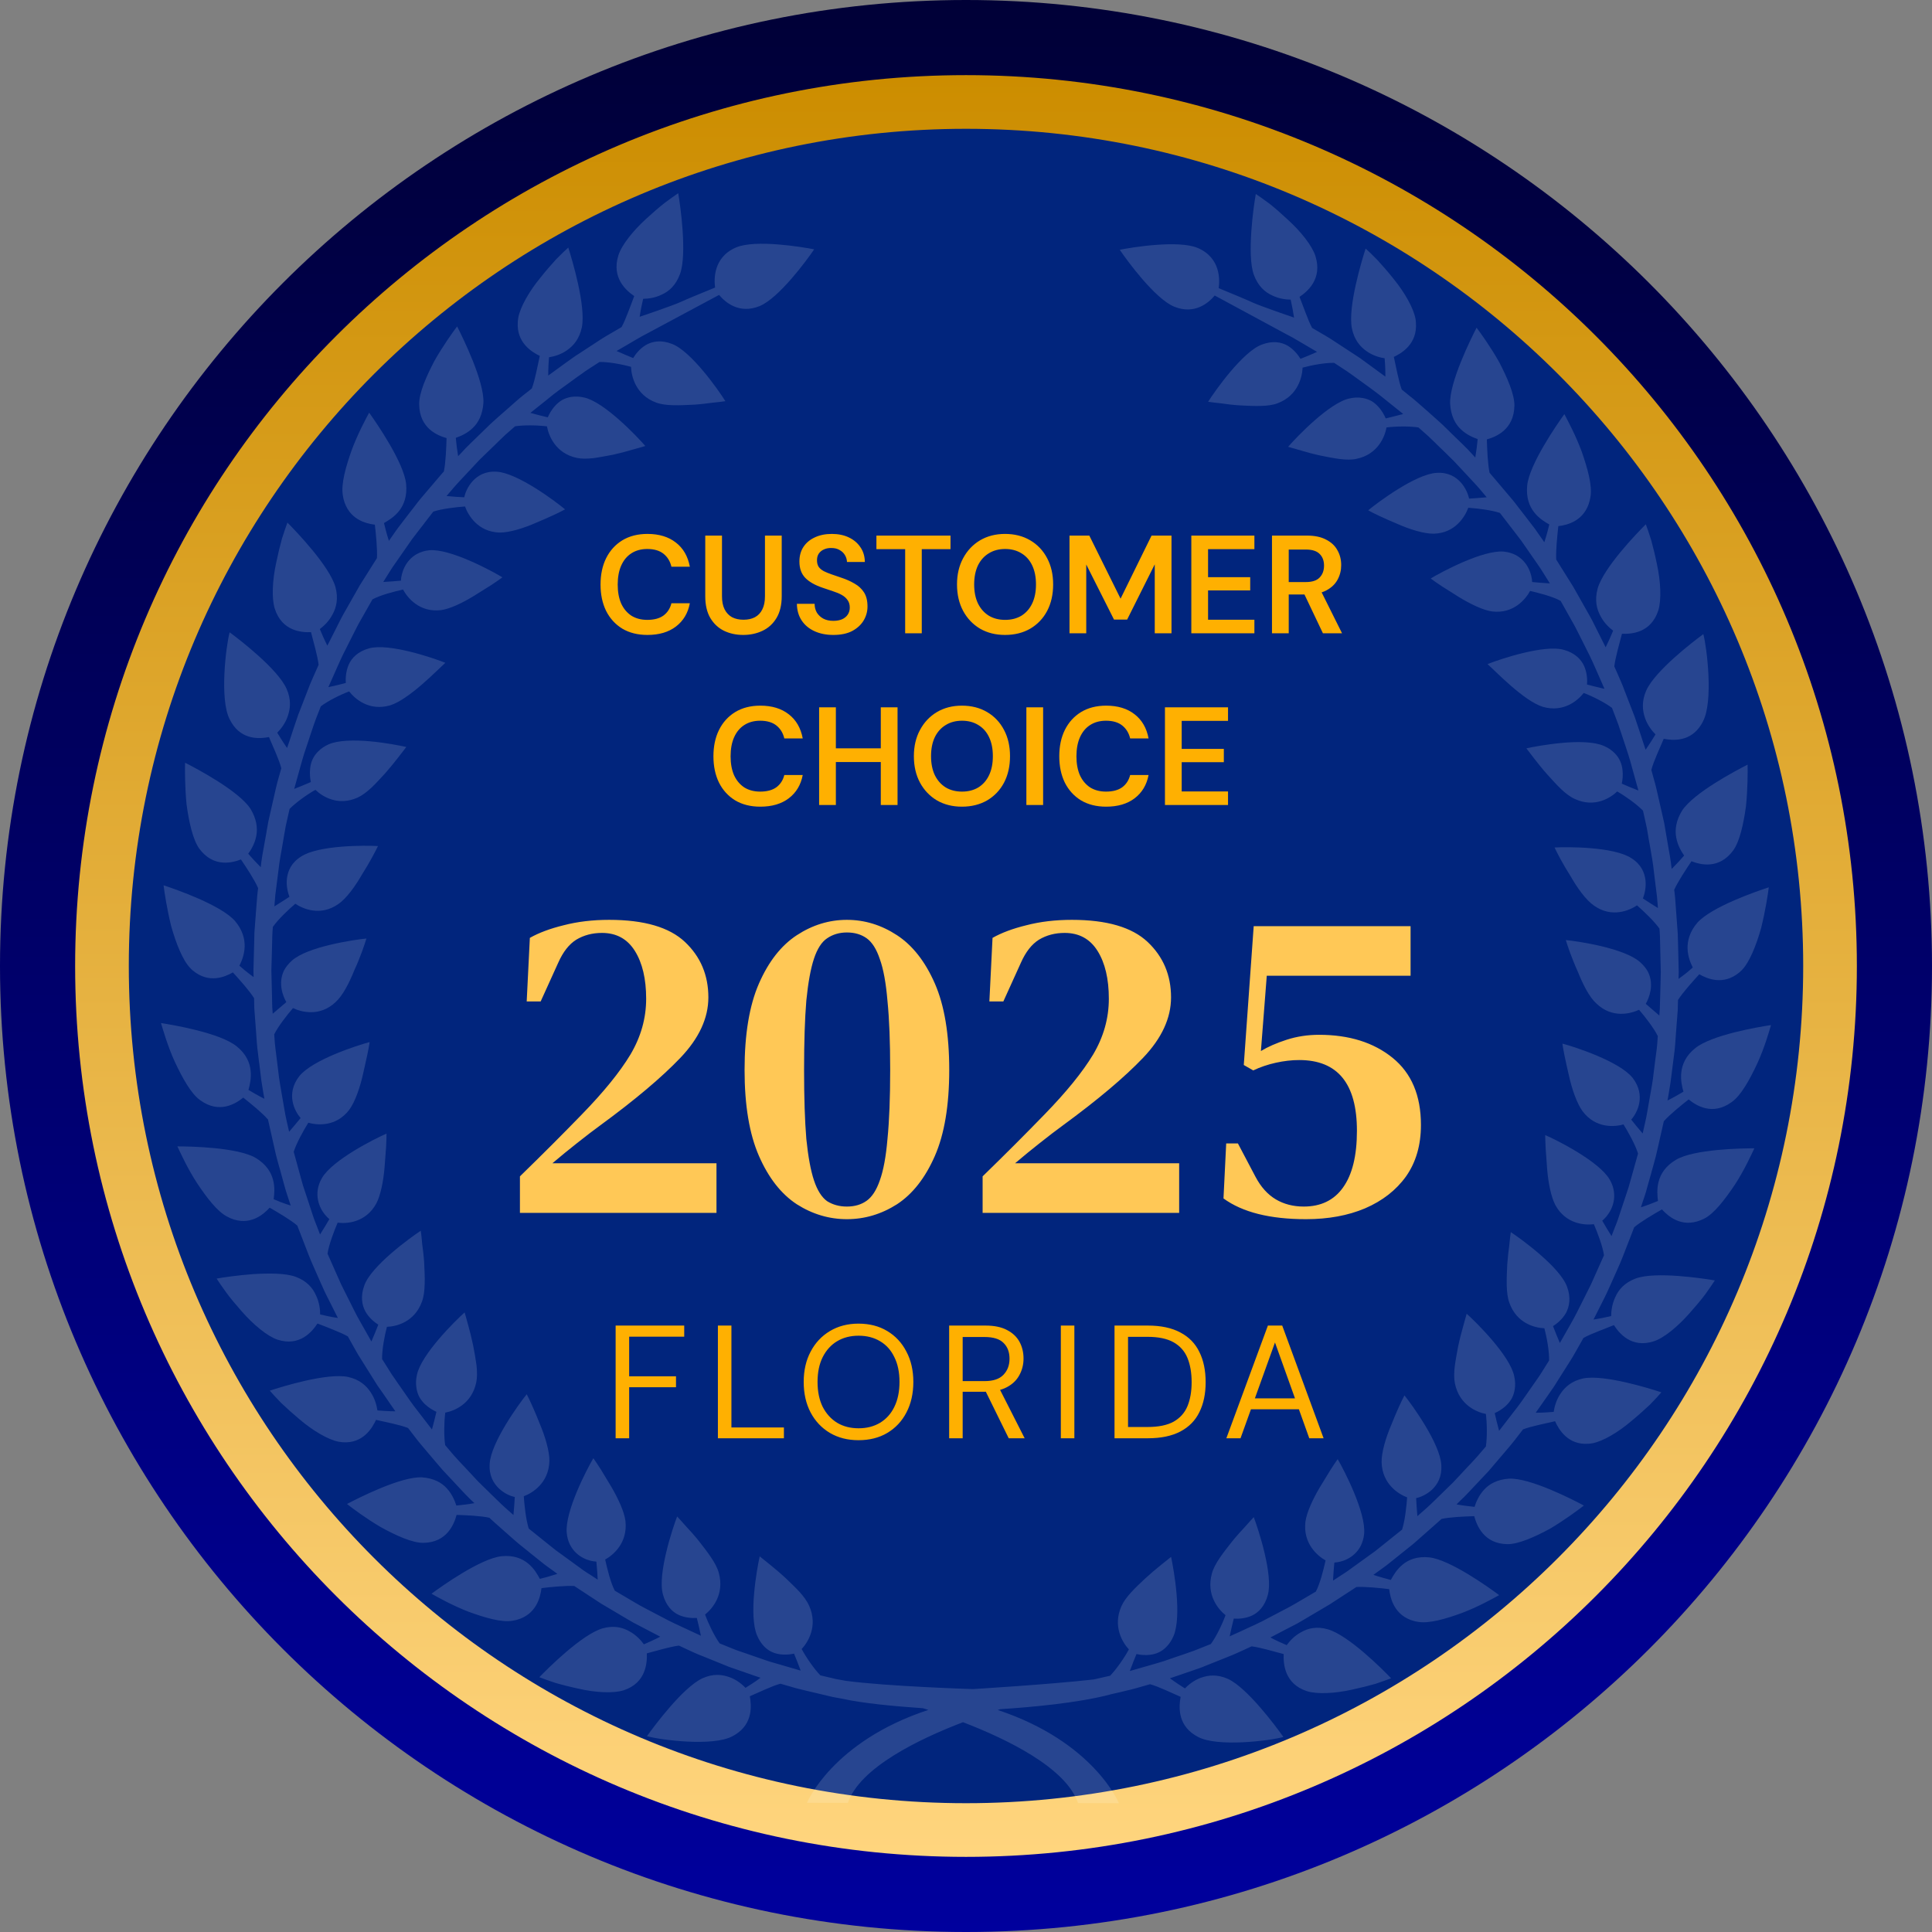 <svg width="180" height="180" viewBox="0 0 180 180" fill="none" xmlns="http://www.w3.org/2000/svg">
<rect x="0" y="0" width="180" height="180" fill="#808080" stroke="none"/>
<path d="M180 90C180 139.706 139.706 180 90 180C40.294 180 0 139.706 0 90C0 40.294 40.294 0 90 0C139.706 0 180 40.294 180 90Z" fill="url(#paint0_linear_36_7032)"/>
<path d="M90 9.5C134.459 9.5 170.5 45.541 170.5 90C170.5 134.459 134.459 170.5 90 170.5C45.541 170.5 9.5 134.459 9.5 90C9.5 45.541 45.541 9.5 90 9.5Z" fill="#01257D" stroke="url(#paint1_linear_36_7032)" stroke-width="5"/>
<path d="M36.923 128.668V128.664C36.923 128.664 36.837 128.543 36.709 128.353C36.571 128.166 36.404 127.912 36.25 127.653C35.923 127.133 35.6 126.624 35.6 126.624C35.581 125.775 35.821 124.469 36.049 123.616C36.896 123.59 38.621 123.199 39.32 121.249C39.648 120.36 39.584 118.976 39.52 117.668C39.479 117.018 39.404 116.398 39.331 115.874C39.29 115.346 39.239 114.919 39.202 114.664C38.227 115.308 34.602 117.931 33.948 119.748C33.576 120.751 33.714 121.584 34.047 122.196C34.395 122.804 34.909 123.203 35.246 123.416C35.074 123.863 34.842 124.437 34.602 124.984C34.602 124.984 34.399 124.623 34.09 124.074C33.787 123.522 33.348 122.808 32.981 122.055C32.605 121.301 32.229 120.553 31.944 119.987C31.8 119.71 31.694 119.469 31.623 119.303C31.548 119.136 31.506 119.036 31.506 119.036H31.503L30.514 116.801C30.636 115.964 31.125 114.696 31.457 113.912C32.308 114.022 34.076 113.92 35.059 112.126C35.464 111.354 35.72 110.032 35.825 108.804C35.878 108.108 35.927 107.452 35.968 106.896C36.002 106.339 36.01 105.881 36.01 105.616C34.941 106.08 31.002 108.048 29.998 109.747C29.77 110.138 29.656 110.503 29.602 110.853C29.419 112.177 30.185 113.176 30.687 113.583C30.451 113.992 30.136 114.514 29.817 115.015C29.817 115.015 29.727 114.779 29.593 114.426C29.463 114.077 29.26 113.617 29.112 113.13C28.797 112.177 28.484 111.218 28.484 111.218C28.484 111.218 28.358 110.834 28.23 110.453C28.128 110.07 28.013 109.683 28.013 109.683V109.675L27.364 107.312C27.614 106.509 28.275 105.329 28.724 104.601C29.541 104.836 31.314 105.01 32.542 103.391C33.084 102.655 33.548 101.301 33.828 100.043C34.121 98.781 34.377 97.583 34.438 97.09C33.31 97.383 29.13 98.729 27.887 100.26C26.586 101.941 27.476 103.56 28.008 104.164C27.71 104.525 27.328 104.996 26.936 105.444C26.936 105.444 26.846 105.034 26.704 104.423C26.552 103.803 26.442 102.97 26.285 102.141C26.145 101.313 25.991 100.484 25.93 99.852C25.851 99.226 25.802 98.807 25.802 98.807V98.811C25.802 98.811 25.727 98.203 25.649 97.587C25.607 97.284 25.593 96.979 25.576 96.751C25.558 96.52 25.548 96.364 25.548 96.364C25.92 95.615 26.745 94.562 27.299 93.92C28.082 94.293 29.79 94.757 31.268 93.36C31.94 92.748 32.534 91.579 32.997 90.431C33.576 89.173 33.989 87.949 34.137 87.44C32.981 87.554 28.651 88.192 27.2 89.496C26.866 89.791 26.625 90.108 26.458 90.419C25.885 91.625 26.365 92.814 26.677 93.364C26.324 93.669 25.865 94.06 25.408 94.448C25.408 94.448 25.393 94.201 25.363 93.826C25.355 93.444 25.341 92.943 25.332 92.441C25.31 91.426 25.282 90.419 25.282 90.419L25.328 88.808C25.328 88.808 25.345 88.196 25.359 87.584C25.363 86.964 25.422 86.356 25.422 86.356C25.905 85.66 26.873 84.743 27.513 84.198C28.224 84.679 29.866 85.391 31.511 84.232C32.292 83.706 33.101 82.559 33.743 81.449C34.444 80.346 34.998 79.278 35.214 78.827C34.054 78.755 29.673 78.731 28.045 79.806C27.127 80.388 26.822 81.152 26.734 81.844C26.653 82.543 26.826 83.179 26.966 83.552C26.57 83.805 26.07 84.135 25.564 84.445C25.564 84.445 25.591 84.021 25.649 83.391C25.731 82.759 25.838 81.929 25.942 81.092C26.031 80.251 26.192 79.427 26.302 78.807C26.411 78.179 26.478 77.77 26.478 77.77V77.766C26.478 77.766 26.503 77.617 26.548 77.387C26.586 77.166 26.631 76.861 26.708 76.564C26.846 75.964 26.98 75.366 26.98 75.366C27.567 74.762 28.622 74.014 29.386 73.585C29.996 74.181 31.479 75.152 33.338 74.299C33.743 74.112 34.175 73.785 34.602 73.39C35.021 72.991 35.441 72.528 35.87 72.064C36.774 71.045 37.52 70.008 37.855 69.594C37.286 69.468 35.913 69.195 34.46 69.065C33.013 68.936 31.506 68.962 30.624 69.346C30.221 69.524 29.9 69.753 29.654 69.998C29.165 70.471 28.961 71.035 28.901 71.555C28.838 72.08 28.895 72.552 28.962 72.862C28.531 73.049 27.966 73.284 27.409 73.501C27.409 73.501 27.681 72.531 27.95 71.555C28.088 71.073 28.218 70.585 28.334 70.224C28.454 69.867 28.533 69.629 28.533 69.629L29.041 68.1C29.041 68.1 29.085 67.975 29.146 67.793C29.171 67.725 29.193 67.654 29.218 67.582C29.232 67.542 29.242 67.504 29.256 67.466C29.311 67.297 29.374 67.123 29.443 66.948C29.668 66.378 29.89 65.805 29.89 65.805C30.555 65.299 31.715 64.721 32.53 64.416C33.05 65.094 34.375 66.28 36.333 65.72C38.113 65.173 40.743 62.422 41.49 61.752C40.411 61.315 36.209 59.882 34.377 60.41C33.361 60.689 32.769 61.285 32.489 61.926C32.209 62.573 32.192 63.231 32.219 63.63C31.762 63.752 31.176 63.901 30.591 64.021C30.591 64.021 30.76 63.642 31.018 63.064C31.28 62.494 31.601 61.714 31.969 60.958C32.353 60.213 32.723 59.461 33.007 58.901C33.283 58.335 33.493 57.97 33.493 57.97L34.7 55.842C35.421 55.446 36.727 55.115 37.548 54.923C37.955 55.683 39.075 57.081 41.08 56.845C41.935 56.728 43.12 56.157 44.166 55.511C44.752 55.145 45.306 54.796 45.764 54.511C46.231 54.205 46.601 53.942 46.808 53.789C45.812 53.181 41.935 51.095 39.993 51.265C39.552 51.312 39.196 51.432 38.885 51.592C37.719 52.216 37.384 53.444 37.353 54.098C36.888 54.138 36.291 54.193 35.705 54.223C35.705 54.223 35.837 54.006 36.037 53.691C36.244 53.378 36.494 52.935 36.788 52.535C37.356 51.711 37.934 50.89 37.934 50.89C37.934 50.89 38.166 50.555 38.392 50.232C38.63 49.913 38.879 49.596 38.879 49.596L39.544 48.738L39.542 48.734L40.369 47.666C41.161 47.399 42.48 47.249 43.325 47.187C43.618 48.007 44.53 49.558 46.538 49.616C47.446 49.63 48.789 49.213 49.943 48.703C51.134 48.21 52.219 47.7 52.644 47.454C51.748 46.705 48.22 44.063 46.282 43.949C45.213 43.877 44.518 44.31 44.041 44.819C43.577 45.333 43.333 45.929 43.258 46.332C42.793 46.312 42.189 46.272 41.602 46.214C41.602 46.214 41.876 45.895 42.281 45.419C42.689 44.94 43.276 44.348 43.841 43.732C44.128 43.431 44.408 43.124 44.679 42.835C44.959 42.564 45.225 42.31 45.445 42.093C45.894 41.662 46.198 41.365 46.198 41.365C46.198 41.365 46.625 40.937 47.072 40.52C47.529 40.125 47.986 39.718 47.986 39.718C48.809 39.585 50.096 39.615 50.959 39.722C51.11 40.566 51.748 42.241 53.743 42.661C54.182 42.755 54.718 42.747 55.293 42.683C55.86 42.606 56.476 42.482 57.086 42.372C57.75 42.223 58.38 42.057 58.904 41.9C59.447 41.748 59.877 41.63 60.121 41.551C59.351 40.657 56.275 37.426 54.404 37.031C53.977 36.935 53.587 36.925 53.243 36.977C52.914 37.027 52.627 37.13 52.369 37.27C52.124 37.418 51.914 37.597 51.736 37.792C51.382 38.171 51.16 38.592 51.035 38.883C50.575 38.777 49.984 38.628 49.413 38.468C49.413 38.468 50.191 37.848 50.969 37.226C51.736 36.578 52.55 36.012 52.55 36.012L53.841 35.073L53.843 35.077C53.843 35.077 53.964 34.989 54.153 34.856C54.233 34.792 54.332 34.724 54.434 34.656C54.456 34.636 54.475 34.626 54.495 34.606C54.546 34.576 54.596 34.538 54.649 34.507C54.678 34.487 54.724 34.461 54.724 34.461V34.457C54.761 34.431 54.798 34.409 54.836 34.381C55.344 34.052 55.854 33.725 55.854 33.725C56.675 33.705 57.959 33.944 58.792 34.176C58.823 35.035 59.211 36.792 61.123 37.503C62.001 37.84 63.354 37.764 64.644 37.703C65.282 37.661 65.89 37.585 66.396 37.517C66.92 37.469 67.335 37.414 67.581 37.376C66.965 36.377 64.378 32.694 62.592 32.036C61.607 31.652 60.788 31.793 60.19 32.136C59.591 32.489 59.201 33.013 58.992 33.36C58.555 33.181 57.988 32.949 57.443 32.702C57.443 32.702 57.805 32.493 58.343 32.18C58.888 31.873 59.589 31.422 60.329 31.049C60.745 30.832 64.136 29.01 66.995 27.476C67.564 28.156 68.853 29.291 70.761 28.521C72.573 27.782 75.192 24.209 75.853 23.23C74.713 23.006 70.385 22.291 68.586 23.052C66.41 23.971 66.53 26.103 66.624 26.791C65.248 27.353 63.927 27.897 63.464 28.113C62.708 28.467 59.595 29.516 59.595 29.516C59.682 28.92 59.81 28.312 59.92 27.837C60.339 27.837 61.007 27.768 61.658 27.445C62.326 27.145 62.968 26.587 63.354 25.529C63.7 24.578 63.693 22.99 63.6 21.501C63.498 20.006 63.291 18.596 63.188 18C62.915 18.187 62.46 18.506 61.922 18.909C61.389 19.322 60.788 19.85 60.196 20.393C59.002 21.481 57.929 22.803 57.616 23.784C56.943 25.917 58.38 27.098 59.089 27.582C58.939 28.007 58.736 28.525 58.534 29.052C58.331 29.584 58.118 30.098 57.913 30.471C57.913 30.471 57.655 30.623 57.262 30.854C56.87 31.087 56.336 31.376 55.828 31.717C54.816 32.379 53.8 33.043 53.8 33.043H53.798C53.798 33.043 53.65 33.131 53.444 33.28C53.235 33.428 52.955 33.629 52.676 33.827C52.124 34.23 51.571 34.632 51.571 34.632L51.077 34.993C51.077 34.652 51.087 34.305 51.102 33.98C51.116 33.729 51.134 33.496 51.15 33.284C51.569 33.223 52.221 33.055 52.816 32.638C53.416 32.226 53.979 31.592 54.212 30.485C54.596 28.499 53.31 24.217 52.946 23.066C52.701 23.287 52.292 23.668 51.823 24.149C51.36 24.655 50.841 25.249 50.337 25.887C49.309 27.133 48.458 28.615 48.283 29.622C48.267 29.749 48.247 29.855 48.242 29.969C48.094 31.929 49.557 32.804 50.293 33.157C50.096 34.02 49.852 35.4 49.551 36.191C49.551 36.191 49.261 36.431 48.818 36.772C48.375 37.115 47.82 37.617 47.261 38.111C46.702 38.604 46.133 39.092 45.723 39.475C45.321 39.862 45.052 40.125 45.052 40.125H45.053C45.053 40.125 44.453 40.711 43.849 41.297C43.541 41.581 43.258 41.888 43.043 42.125C42.825 42.352 42.683 42.504 42.683 42.504C42.581 41.908 42.506 41.28 42.466 40.791C42.858 40.653 43.496 40.402 44.024 39.894C44.561 39.399 44.969 38.624 45.038 37.525C45.13 35.537 43.134 31.482 42.588 30.411C42.189 30.942 41.269 32.222 40.472 33.629C39.714 35.077 39.038 36.612 39.054 37.661C39.075 39.924 40.791 40.584 41.606 40.817C41.578 41.73 41.527 43.1 41.354 43.927C41.354 43.927 41.145 44.149 40.854 44.5C40.558 44.849 40.163 45.317 39.769 45.776C39.365 46.24 38.973 46.707 38.703 47.076C38.418 47.438 38.237 47.68 38.237 47.68H38.233C38.233 47.68 37.813 48.224 37.396 48.772C37.179 49.042 36.982 49.319 36.829 49.536C36.683 49.745 36.585 49.885 36.585 49.885L36.234 50.391C36.124 50.064 36.031 49.731 35.945 49.41C35.882 49.163 35.825 48.932 35.773 48.73C36.128 48.525 36.726 48.18 37.179 47.606C37.636 47.03 37.943 46.214 37.837 45.1C37.646 43.128 35.09 39.419 34.393 38.446C34.078 39.029 33.33 40.418 32.763 41.947C32.217 43.493 31.759 45.096 31.942 46.145C31.959 46.268 31.987 46.378 32.005 46.487C32.485 48.415 34.125 48.788 34.925 48.882C35.031 49.787 35.163 51.143 35.12 51.996C35.12 51.996 34.318 53.266 33.521 54.534C32.775 55.842 32.036 57.15 32.036 57.15C32.036 57.15 31.936 57.336 31.782 57.617C31.637 57.894 31.449 58.271 31.26 58.65C30.876 59.399 30.498 60.155 30.498 60.155C30.229 59.627 29.98 59.058 29.795 58.606C30.134 58.353 30.64 57.906 30.977 57.252C31.333 56.61 31.546 55.769 31.249 54.682C30.691 52.736 27.628 49.544 26.779 48.689C26.665 49 26.476 49.528 26.271 50.182C26.09 50.84 25.899 51.618 25.735 52.417C25.385 54.002 25.294 55.717 25.597 56.7C26.275 58.829 28.116 58.929 28.976 58.897C29.193 59.754 29.587 61.092 29.685 61.939C29.685 61.939 29.561 62.211 29.374 62.639C29.189 63.06 28.931 63.618 28.716 64.194C28.275 65.337 27.83 66.481 27.83 66.481V66.477C27.83 66.477 27.759 66.641 27.687 66.884C27.598 67.131 27.494 67.462 27.377 67.793C27.163 68.445 26.946 69.103 26.946 69.103L26.747 69.689C26.552 69.408 26.365 69.127 26.192 68.852C26.062 68.639 25.94 68.439 25.828 68.264C26.127 67.959 26.57 67.436 26.804 66.74C27.049 66.043 27.153 65.197 26.696 64.165C25.867 62.322 22.35 59.615 21.395 58.913C21.051 60.205 20.444 65.169 21.397 67.012C21.451 67.119 21.508 67.225 21.565 67.317C22.573 68.993 24.259 68.826 25.06 68.669C25.399 69.488 26.001 70.756 26.21 71.575C26.21 71.575 26.107 71.94 25.954 72.479C25.792 73.027 25.631 73.759 25.463 74.498C25.296 75.23 25.133 75.968 25.005 76.52C24.906 77.074 24.839 77.451 24.839 77.451H24.843C24.843 77.451 24.694 78.283 24.544 79.118C24.379 79.951 24.292 80.795 24.292 80.795C23.87 80.37 23.439 79.906 23.126 79.541C23.384 79.19 23.741 78.606 23.878 77.876C24.014 77.154 23.908 76.287 23.333 75.348C22.256 73.691 18.308 71.601 17.243 71.061C17.225 71.729 17.225 73.322 17.381 74.937C17.599 76.568 17.967 78.217 18.56 79.058C19.897 80.867 21.657 80.378 22.447 80.073C22.957 80.821 23.717 81.973 24.048 82.745C24.048 82.745 24.006 83.046 23.963 83.506C23.932 83.969 23.882 84.577 23.831 85.189C23.788 85.805 23.743 86.417 23.705 86.872C23.693 87.338 23.687 87.648 23.687 87.648V87.644L23.613 90.419L23.628 91.035C23.353 90.836 23.075 90.62 22.821 90.415C22.63 90.257 22.459 90.108 22.303 89.972C22.5 89.591 22.766 88.957 22.794 88.214C22.815 87.478 22.599 86.637 21.892 85.805C20.586 84.318 16.37 82.852 15.24 82.482C15.321 83.148 15.559 84.717 15.949 86.288C16.392 87.869 17.012 89.438 17.707 90.172C17.788 90.259 17.869 90.339 17.954 90.411C19.466 91.685 20.998 91.001 21.697 90.594C22.307 91.268 23.227 92.285 23.672 92.997C23.672 92.997 23.687 93.376 23.693 93.942C23.737 94.502 23.794 95.262 23.849 96.01C23.902 96.767 23.945 97.519 24.03 98.079C24.097 98.641 24.142 99.018 24.142 99.018H24.148C24.148 99.018 24.251 99.856 24.353 100.701C24.477 101.534 24.633 102.372 24.633 102.372C24.101 102.107 23.565 101.796 23.146 101.546C23.386 100.715 23.808 98.887 22.061 97.497C20.553 96.245 16.17 95.497 15 95.318C15.193 95.954 15.62 97.469 16.302 98.956C16.999 100.438 17.794 101.895 18.653 102.503C20.458 103.817 22 102.796 22.663 102.26C23.364 102.822 24.424 103.67 24.969 104.304C24.969 104.304 25.241 105.506 25.509 106.702C25.639 107.308 25.777 107.899 25.91 108.345C26.035 108.786 26.119 109.081 26.119 109.081C26.119 109.081 26.302 109.751 26.485 110.415C26.576 110.75 26.671 111.085 26.759 111.328C26.844 111.575 26.893 111.739 26.893 111.739L27.088 112.323C26.767 112.225 26.442 112.106 26.137 111.994C25.905 111.894 25.688 111.803 25.497 111.727C25.548 111.312 25.631 110.618 25.434 109.908C25.247 109.195 24.782 108.459 23.837 107.891C22.157 106.888 17.711 106.806 16.53 106.806C16.811 107.41 17.461 108.846 18.347 110.211C19.255 111.575 20.257 112.901 21.199 113.366C21.301 113.423 21.405 113.473 21.508 113.515C23.317 114.255 24.577 113.118 25.123 112.514C25.899 112.967 27.07 113.643 27.7 114.187C27.7 114.187 28.248 115.593 28.787 117C29.067 117.702 29.386 118.38 29.608 118.904C29.837 119.413 29.988 119.762 29.988 119.762L29.99 119.758C29.99 119.758 30.077 119.957 30.203 120.238C30.335 120.535 30.532 120.906 30.721 121.283C31.099 122.039 31.479 122.792 31.479 122.792C30.898 122.707 30.297 122.579 29.827 122.465C29.827 122.039 29.764 121.355 29.443 120.693C29.152 120.017 28.602 119.355 27.567 118.964C26.627 118.611 25.074 118.619 23.617 118.705C22.152 118.809 20.759 119.018 20.183 119.124C20.362 119.401 20.675 119.869 21.073 120.412C21.468 120.96 21.992 121.572 22.526 122.18C23.585 123.391 24.885 124.483 25.846 124.81C27.943 125.494 29.102 124.035 29.577 123.309C29.99 123.462 30.504 123.666 31.018 123.875C31.542 124.088 32.042 124.3 32.412 124.513C32.412 124.513 32.558 124.78 32.784 125.183C33.015 125.578 33.294 126.126 33.633 126.636C34.279 127.673 34.929 128.706 34.929 128.706C34.929 128.706 35.019 128.85 35.157 129.071C35.309 129.284 35.504 129.565 35.703 129.846C36.096 130.417 36.488 130.987 36.488 130.987L37.841 129.984L36.923 128.668Z" fill="white" fill-opacity="0.15"/>
<path d="M140.889 131.723C140.281 132.514 139.668 133.308 139.668 133.308C139.507 132.724 139.363 132.123 139.257 131.655C139.546 131.531 139.962 131.302 140.334 130.941C140.523 130.758 140.7 130.542 140.842 130.299C140.98 130.04 141.082 129.739 141.129 129.406C141.184 129.055 141.173 128.66 141.076 128.222C140.7 126.319 137.524 123.179 136.646 122.4C136.567 122.643 136.461 123.101 136.303 123.636C136.152 124.172 135.982 124.814 135.844 125.486C135.728 126.11 135.61 126.734 135.535 127.316C135.466 127.899 135.46 128.443 135.551 128.889C135.966 130.923 137.607 131.575 138.436 131.735C138.546 132.614 138.564 133.924 138.436 134.765C138.436 134.765 138.04 135.228 137.644 135.688C137.24 136.149 136.813 136.584 136.813 136.584V136.582C136.813 136.582 136.534 136.885 136.104 137.345C135.892 137.574 135.642 137.844 135.372 138.125C135.092 138.398 134.797 138.691 134.496 138.98C133.895 139.562 133.308 140.154 132.836 140.569C132.371 140.986 132.054 141.257 132.054 141.257C131.997 140.661 131.963 140.047 131.938 139.574C132.334 139.497 132.922 139.247 133.432 138.775C133.927 138.292 134.356 137.59 134.283 136.486C134.177 134.518 131.585 130.915 130.849 130.006C130.609 130.447 130.101 131.549 129.622 132.755C129.118 133.932 128.707 135.3 128.722 136.225C128.775 138.278 130.303 139.205 131.101 139.508C131.04 140.36 130.892 141.706 130.628 142.511L128.734 144.028C128.734 144.028 128.423 144.278 128.112 144.525C127.791 144.762 127.466 144.989 127.466 144.989C127.466 144.989 126.659 145.574 125.851 146.156C125.452 146.461 125.026 146.712 124.713 146.925C124.402 147.125 124.194 147.262 124.194 147.262C124.221 146.662 124.276 146.05 124.318 145.578C124.961 145.552 126.163 145.205 126.777 144.02C126.932 143.705 127.051 143.343 127.094 142.892C127.271 140.918 125.227 136.962 124.629 135.946C124.473 136.159 124.219 136.532 123.92 137.008C123.63 137.475 123.29 138.041 122.929 138.631C122.305 139.698 121.74 140.908 121.622 141.785C121.386 143.819 122.756 144.962 123.502 145.382C123.317 146.216 122.988 147.546 122.595 148.285L120.509 149.509L120.502 149.505C120.502 149.505 120.151 149.721 119.598 149.998C119.044 150.287 118.308 150.672 117.576 151.059C116.829 151.433 116.063 151.756 115.508 152.028C114.939 152.279 114.563 152.458 114.563 152.458C114.689 151.866 114.833 151.26 114.947 150.801C115.345 150.827 115.99 150.813 116.624 150.528C117.251 150.243 117.839 149.641 118.117 148.604C118.639 146.738 117.231 142.459 116.81 141.351C116.632 141.534 116.347 141.857 115.998 142.246C115.64 142.629 115.224 143.085 114.817 143.586C114.012 144.613 113.151 145.673 112.909 146.606C112.356 148.604 113.519 149.954 114.181 150.482C113.882 151.31 113.313 152.496 112.812 153.17C112.812 153.17 112.257 153.393 111.69 153.617C111.412 153.74 111.129 153.834 110.918 153.906C110.702 153.978 110.558 154.033 110.558 154.033V154.035L109.057 154.548C109.057 154.548 108.825 154.628 108.473 154.751C108.122 154.871 107.64 154.998 107.169 155.138C106.21 155.415 105.261 155.686 105.261 155.686C105.472 155.116 105.702 154.544 105.883 154.101C106.194 154.173 106.657 154.237 107.169 154.169C107.683 154.107 108.234 153.902 108.697 153.405C108.943 153.154 109.162 152.831 109.337 152.42C109.719 151.519 109.747 149.984 109.617 148.509C109.493 147.027 109.231 145.633 109.107 145.051C108.701 145.392 107.687 146.152 106.685 147.073C106.232 147.502 105.771 147.928 105.381 148.361C104.989 148.79 104.666 149.228 104.479 149.649C103.646 151.539 104.596 153.048 105.176 153.672C104.757 154.45 104.015 155.517 103.428 156.125C103.428 156.125 102.841 156.26 102.254 156.392C102.132 156.426 102.016 156.45 101.896 156.472C97.759 156.94 90.643 157.369 90.643 157.369C90.643 157.369 82.672 157.122 78.787 156.597C78.787 156.597 78.64 156.571 78.419 156.528C78.195 156.488 77.897 156.446 77.606 156.366C77.017 156.225 76.43 156.089 76.43 156.089C75.842 155.483 75.105 154.412 74.688 153.637C75.269 153.013 76.228 151.505 75.389 149.611C75.207 149.198 74.891 148.756 74.497 148.319C74.111 147.898 73.648 147.468 73.199 147.031C72.201 146.106 71.185 145.344 70.779 145.001C70.651 145.586 70.387 146.977 70.259 148.459C70.129 149.934 70.151 151.475 70.533 152.367C70.704 152.777 70.923 153.104 71.165 153.363C71.628 153.86 72.179 154.063 72.695 154.127C73.209 154.195 73.672 154.131 73.979 154.063C74.16 154.504 74.39 155.078 74.599 155.648C74.599 155.648 73.648 155.371 72.695 155.092C72.217 154.951 71.738 154.827 71.39 154.701C71.035 154.582 70.807 154.5 70.807 154.5L69.302 153.978C69.302 153.978 69.218 153.948 69.102 153.91C69.043 153.89 68.974 153.864 68.899 153.842C68.688 153.77 68.428 153.676 68.17 153.567C67.609 153.34 67.048 153.112 67.048 153.112C66.558 152.436 65.987 151.25 65.689 150.421C66.355 149.896 67.518 148.552 66.969 146.543C66.725 145.616 65.872 144.555 65.071 143.522C64.665 143.02 64.248 142.557 63.893 142.18C63.547 141.789 63.259 141.466 63.088 141.287C62.661 142.388 61.245 146.67 61.761 148.536C62.033 149.569 62.615 150.175 63.246 150.464C63.878 150.744 64.525 150.766 64.921 150.74C65.037 151.2 65.181 151.804 65.303 152.398C65.303 152.398 64.927 152.219 64.36 151.96C63.803 151.689 63.039 151.364 62.298 150.987C61.566 150.604 60.828 150.213 60.278 149.93C59.723 149.649 59.365 149.428 59.365 149.428V149.432L57.279 148.201C56.889 147.468 56.567 146.134 56.382 145.297C57.13 144.886 58.502 143.743 58.27 141.702C58.161 140.828 57.592 139.622 56.972 138.551C56.61 137.959 56.267 137.395 55.99 136.923C55.688 136.448 55.434 136.077 55.281 135.86C54.678 136.877 52.627 140.82 52.8 142.8C52.841 143.253 52.955 143.618 53.113 143.929C53.725 145.119 54.926 145.464 55.562 145.49C55.61 145.966 55.659 146.573 55.688 147.175C55.688 147.175 55.474 147.035 55.167 146.832C54.859 146.628 54.428 146.377 54.031 146.068C53.227 145.48 52.422 144.898 52.422 144.898C52.422 144.898 52.095 144.666 51.778 144.431C51.465 144.18 51.154 143.933 51.154 143.933L49.261 142.413C49.002 141.602 48.856 140.254 48.799 139.401C49.6 139.102 51.124 138.177 51.185 136.133C51.203 135.21 50.791 133.838 50.293 132.658C49.815 131.438 49.309 130.341 49.074 129.9C48.33 130.817 45.731 134.408 45.623 136.38C45.548 137.475 45.977 138.177 46.473 138.665C46.975 139.144 47.562 139.391 47.962 139.469C47.936 139.949 47.895 140.553 47.836 141.151C47.836 141.151 47.529 140.874 47.056 140.458C46.591 140.045 46.008 139.447 45.406 138.87C45.109 138.577 44.809 138.282 44.53 138.011C44.264 137.726 44.014 137.459 43.801 137.228C43.372 136.771 43.09 136.468 43.09 136.468H43.087C43.087 136.468 42.667 136.027 42.263 135.571C41.872 135.108 41.476 134.642 41.476 134.642C41.348 133.8 41.373 132.492 41.482 131.611C42.313 131.454 43.957 130.813 44.374 128.774C44.465 128.333 44.457 127.783 44.396 127.201C44.319 126.623 44.205 125.992 44.087 125.374C43.947 124.695 43.783 124.053 43.634 123.518C43.48 122.986 43.374 122.529 43.287 122.274C42.415 123.054 39.231 126.194 38.845 128.094C38.747 128.535 38.741 128.931 38.796 129.276C38.837 129.615 38.94 129.912 39.075 130.168C39.221 130.421 39.397 130.634 39.584 130.819C39.964 131.178 40.369 131.4 40.661 131.535C40.552 131.998 40.407 132.598 40.245 133.184C40.245 133.184 39.635 132.393 39.026 131.599C38.4 130.817 37.841 129.984 37.841 129.984L36.488 130.987L36.837 131.489C36.504 131.485 36.167 131.477 35.846 131.454C35.6 131.434 35.37 131.424 35.163 131.408C35.1 130.987 34.944 130.317 34.529 129.709C34.125 129.097 33.497 128.519 32.42 128.285C30.467 127.889 26.265 129.193 25.137 129.565C25.355 129.811 25.727 130.231 26.198 130.71C26.69 131.178 27.285 131.713 27.901 132.229C29.12 133.274 30.577 134.145 31.566 134.323C31.684 134.343 31.796 134.351 31.904 134.37C33.828 134.518 34.692 133.031 35.033 132.283C35.882 132.484 37.233 132.734 38.018 133.043C38.018 133.043 38.241 133.34 38.589 133.784C38.922 134.241 39.408 134.803 39.893 135.377C40.381 135.946 40.856 136.524 41.228 136.944C41.61 137.353 41.87 137.63 41.87 137.63V137.628C41.87 137.628 42.443 138.24 43.014 138.855C43.295 139.166 43.598 139.463 43.823 139.688C44.053 139.901 44.205 140.047 44.205 140.047C43.614 140.154 43 140.224 42.516 140.268C42.382 139.863 42.136 139.213 41.637 138.677C41.153 138.129 40.391 137.718 39.316 137.642C37.368 137.543 33.379 139.57 32.328 140.123C32.851 140.535 34.104 141.474 35.486 142.284C36.91 143.067 38.412 143.751 39.44 143.743C41.661 143.717 42.315 141.975 42.539 141.139C43.435 141.169 44.784 141.223 45.595 141.405C45.595 141.405 45.812 141.614 46.156 141.919C46.499 142.218 46.954 142.621 47.409 143.028C47.861 143.428 48.318 143.833 48.681 144.112C49.035 144.397 49.275 144.589 49.275 144.589H49.269C49.269 144.589 49.803 145.017 50.339 145.446C50.604 145.667 50.88 145.875 51.087 146.02C51.294 146.176 51.433 146.266 51.433 146.266L51.929 146.636C51.608 146.738 51.28 146.836 50.969 146.925C50.722 146.985 50.502 147.049 50.297 147.099C50.096 146.73 49.764 146.122 49.198 145.663C48.633 145.195 47.832 144.882 46.741 144.989C44.806 145.183 41.161 147.775 40.204 148.485C40.781 148.808 42.137 149.573 43.638 150.155C45.156 150.71 46.729 151.182 47.755 150.999C47.875 150.979 47.987 150.953 48.094 150.931C49.988 150.443 50.35 148.77 50.449 147.962C51.333 147.855 52.67 147.723 53.503 147.763C53.503 147.763 54.747 148.582 55.996 149.398C57.272 150.159 58.555 150.915 58.555 150.915H58.559C58.559 150.915 58.742 151.021 59.01 151.178C59.288 151.322 59.656 151.515 60.03 151.709C60.77 152.101 61.513 152.486 61.513 152.486C60.989 152.759 60.426 153.013 59.987 153.2C59.743 152.857 59.294 152.337 58.654 151.994C58.024 151.629 57.205 151.412 56.137 151.713C54.225 152.275 51.085 155.397 50.25 156.26C50.555 156.38 51.077 156.571 51.705 156.779C52.355 156.97 53.123 157.164 53.908 157.331C55.462 157.692 57.142 157.788 58.108 157.479C60.203 156.787 60.296 154.909 60.264 154.039C61.113 153.816 62.423 153.417 63.255 153.316C63.255 153.316 63.531 153.447 63.943 153.637C64.35 153.822 64.902 154.093 65.465 154.301C66.591 154.761 67.709 155.21 67.709 155.21C67.709 155.21 67.869 155.287 68.109 155.363C68.351 155.445 68.672 155.559 68.997 155.67C69.639 155.894 70.285 156.119 70.285 156.119L70.858 156.312C70.592 156.518 70.309 156.711 70.039 156.883C69.826 157.016 69.635 157.136 69.458 157.251C69.163 156.948 68.653 156.502 67.969 156.26C67.284 156.009 66.449 155.906 65.439 156.366C63.632 157.206 60.971 160.786 60.276 161.755C61.544 162.116 66.418 162.736 68.227 161.767C68.334 161.714 68.438 161.656 68.527 161.596C70.173 160.569 70.009 158.852 69.858 158.035C70.655 157.696 71.906 157.084 72.705 156.867C72.705 156.867 73.067 156.97 73.605 157.122C74.132 157.293 74.855 157.459 75.574 157.628C76.298 157.802 77.021 157.973 77.564 158.099C78.11 158.202 78.474 158.266 78.474 158.266C80.402 158.699 83.424 158.976 85.972 159.149C86.132 159.197 86.291 159.243 86.496 159.307C77.529 162.256 75.182 167.962 75.182 167.962L78.998 167.97C80.091 164.686 85.64 162.013 89.721 160.453C93.799 162.021 99.348 164.708 100.435 167.992L104.249 168C104.249 168 101.92 162.284 92.953 159.315C93.043 159.285 93.106 159.265 93.189 159.239C95.969 159.064 100.415 158.669 103.428 157.875C103.428 157.875 103.426 157.871 103.426 157.867C103.704 157.802 103.987 157.738 104.277 157.674C105.001 157.501 105.722 157.335 106.254 157.168C106.789 157.012 107.149 156.914 107.149 156.914C107.949 157.13 109.193 157.746 109.999 158.091C109.843 158.902 109.676 160.619 111.318 161.652C111.41 161.706 111.509 161.767 111.611 161.821C113.427 162.794 118.304 162.182 119.574 161.831C118.877 160.854 116.225 157.275 114.421 156.426C113.409 155.971 112.576 156.065 111.889 156.312C111.21 156.556 110.694 157 110.396 157.305C110.223 157.194 110.026 157.068 109.816 156.932C109.548 156.761 109.272 156.558 108.998 156.362L109.575 156.167C109.575 156.167 110.219 155.945 110.867 155.724C111.186 155.614 111.507 155.503 111.749 155.419C111.995 155.339 112.151 155.264 112.151 155.264C112.151 155.264 113.273 154.819 114.398 154.366C114.963 154.149 115.51 153.89 115.922 153.702C116.329 153.511 116.609 153.385 116.609 153.385C117.44 153.485 118.755 153.89 119.598 154.107C119.564 154.982 119.655 156.863 121.746 157.556C122.709 157.867 124.39 157.772 125.95 157.423C126.734 157.255 127.503 157.064 128.149 156.879C128.783 156.663 129.303 156.48 129.606 156.362C128.775 155.491 125.641 152.367 123.729 151.804C122.664 151.493 121.846 151.709 121.212 152.075C120.572 152.414 120.127 152.933 119.879 153.276C119.438 153.09 118.879 152.839 118.359 152.56C118.359 152.56 119.1 152.173 119.84 151.786C120.216 151.595 120.582 151.402 120.86 151.258C121.132 151.098 121.315 150.995 121.315 150.995C121.315 150.995 122.595 150.243 123.876 149.482C125.129 148.672 126.377 147.855 126.377 147.855C127.21 147.813 128.543 147.95 129.429 148.056C129.524 148.875 129.886 150.546 131.776 151.037C131.881 151.059 131.995 151.089 132.111 151.102C133.141 151.288 134.714 150.821 136.236 150.265C137.737 149.695 139.093 148.927 139.674 148.616C138.717 147.902 135.078 145.293 133.141 145.095C132.054 144.989 131.251 145.297 130.685 145.765C130.124 146.224 129.78 146.828 129.581 147.201C129.38 147.145 129.157 147.083 128.915 147.019C128.6 146.933 128.273 146.832 127.952 146.726L128.449 146.369C128.449 146.369 128.586 146.267 128.795 146.118C129.004 145.97 129.282 145.765 129.547 145.544C130.079 145.119 130.617 144.686 130.617 144.686C130.617 144.686 130.849 144.495 131.207 144.214C131.568 143.941 132.03 143.538 132.479 143.131C132.934 142.732 133.391 142.324 133.737 142.021C134.08 141.724 134.303 141.512 134.303 141.516C135.108 141.337 136.461 141.287 137.351 141.257C137.581 142.094 138.229 143.837 140.448 143.865C141.474 143.871 142.982 143.199 144.408 142.427C145.788 141.61 147.04 140.675 147.566 140.268C146.517 139.706 142.541 137.668 140.586 137.764C139.515 137.836 138.751 138.254 138.264 138.797C137.764 139.341 137.51 139.983 137.382 140.39C136.898 140.34 136.28 140.268 135.699 140.162C135.699 140.162 135.846 140.017 136.071 139.794C136.299 139.574 136.602 139.289 136.884 138.976C137.455 138.36 138.038 137.748 138.038 137.748C138.038 137.748 138.292 137.475 138.678 137.072C139.046 136.651 139.528 136.073 140.013 135.505C140.501 134.927 140.991 134.37 141.322 133.914C141.669 133.465 141.897 133.172 141.897 133.172C142.681 132.869 144.032 132.618 144.882 132.411C145.223 133.172 146.081 134.658 148.005 134.51C148.113 134.498 148.226 134.492 148.344 134.468C149.336 134.293 150.791 133.427 152.014 132.377C152.631 131.868 153.225 131.332 153.719 130.869C154.192 130.389 154.568 129.976 154.785 129.721C153.658 129.348 149.458 128.042 147.507 128.425C146.42 128.66 145.796 129.238 145.39 129.845C144.973 130.455 144.817 131.123 144.754 131.541C144.548 131.557 144.319 131.575 144.071 131.591C143.752 131.611 143.411 131.621 143.077 131.621L143.433 131.115L142.082 130.112C142.082 130.112 141.517 130.945 140.889 131.723Z" fill="white" fill-opacity="0.15"/>
<path d="M154.471 106.862C154.739 105.664 155.013 104.466 155.013 104.466C155.564 103.837 156.626 102.984 157.329 102.43C157.988 102.97 159.524 103.993 161.33 102.681C162.196 102.081 162.994 100.621 163.696 99.138C164.38 97.659 164.813 96.143 165 95.505C163.832 95.679 159.447 96.421 157.939 97.659C156.187 99.056 156.604 100.883 156.844 101.708C156.425 101.959 155.887 102.27 155.356 102.532C155.356 102.532 155.513 101.7 155.637 100.859C155.745 100.021 155.852 99.18 155.852 99.18C155.852 99.18 155.901 98.807 155.97 98.245C156.057 97.685 156.098 96.933 156.151 96.177C156.212 95.42 156.273 94.672 156.311 94.11C156.328 93.54 156.336 93.163 156.336 93.163C156.789 92.453 157.707 91.438 158.319 90.768C159.014 91.167 160.548 91.859 162.062 90.589C162.147 90.517 162.226 90.439 162.31 90.355C163.009 89.616 163.632 88.052 164.077 86.473C164.472 84.9 164.711 83.333 164.793 82.673C163.665 83.034 159.447 84.49 158.136 85.971C157.423 86.804 157.207 87.648 157.226 88.385C157.25 89.123 157.516 89.755 157.713 90.138C157.557 90.274 157.382 90.423 157.197 90.585C156.941 90.788 156.661 91.005 156.385 91.201L156.403 90.581L156.336 87.811C156.336 87.811 156.33 87.504 156.315 87.036C156.283 86.583 156.238 85.969 156.192 85.355C156.151 84.743 156.104 84.129 156.068 83.672C156.027 83.208 155.982 82.903 155.982 82.903C156.324 82.133 157.086 80.992 157.591 80.239C158.382 80.548 160.144 81.046 161.483 79.228C162.08 78.397 162.446 76.75 162.667 75.119C162.832 73.5 162.836 71.911 162.818 71.243C161.757 71.779 157.801 73.861 156.72 75.519C156.145 76.449 156.033 77.316 156.173 78.042C156.305 78.769 156.661 79.359 156.909 79.708C156.604 80.073 156.173 80.536 155.745 80.957C155.745 80.957 155.659 80.115 155.495 79.278C155.352 78.446 155.208 77.609 155.208 77.609C155.208 77.609 155.141 77.238 155.05 76.678C154.922 76.13 154.755 75.394 154.59 74.652C154.426 73.924 154.265 73.181 154.101 72.642C153.946 72.094 153.851 71.733 153.851 71.733C154.06 70.916 154.67 69.646 155.005 68.83C155.808 68.992 157.496 69.157 158.508 67.492C158.561 67.397 158.622 67.297 158.675 67.181C159.63 65.341 159.038 60.371 158.695 59.08C157.732 59.788 154.214 62.486 153.383 64.322C152.928 65.347 153.024 66.204 153.264 66.898C153.503 67.594 153.94 68.122 154.239 68.422C154.133 68.601 154.007 68.804 153.875 69.012C153.7 69.285 153.513 69.57 153.318 69.849L153.121 69.263C153.121 69.263 152.902 68.601 152.69 67.947C152.577 67.62 152.471 67.291 152.386 67.04C152.309 66.791 152.243 66.637 152.243 66.637C152.243 66.637 151.803 65.491 151.356 64.344C151.148 63.766 150.894 63.212 150.709 62.789C150.52 62.372 150.4 62.087 150.4 62.087C150.498 61.242 150.898 59.904 151.114 59.045C151.977 59.08 153.818 58.989 154.503 56.861C154.806 55.88 154.72 54.166 154.375 52.577C154.214 51.779 154.023 50.996 153.843 50.338C153.639 49.688 153.454 49.159 153.337 48.848C152.487 49.696 149.411 52.88 148.848 54.834C148.556 55.922 148.763 56.75 149.116 57.396C149.45 58.05 149.957 58.506 150.293 58.757C150.11 59.206 149.862 59.772 149.594 60.307C149.594 60.307 149.216 59.551 148.836 58.795C148.643 58.419 148.456 58.042 148.314 57.753C148.161 57.48 148.062 57.298 148.062 57.298C148.062 57.298 147.322 55.986 146.582 54.678C145.784 53.406 144.989 52.132 144.989 52.132C144.945 51.285 145.085 49.923 145.187 49.018C145.987 48.924 147.631 48.559 148.11 46.635C148.137 46.526 148.161 46.412 148.18 46.29C148.362 45.245 147.911 43.642 147.369 42.087C146.806 40.558 146.06 39.178 145.747 38.582C145.05 39.555 142.486 43.256 142.285 45.233C142.177 46.346 142.48 47.156 142.941 47.738C143.392 48.316 143.984 48.657 144.345 48.864C144.293 49.068 144.232 49.297 144.173 49.544C144.081 49.867 143.99 50.202 143.88 50.521L143.53 50.015C143.53 50.015 143.433 49.877 143.281 49.664C143.14 49.448 142.941 49.167 142.726 48.902C142.303 48.354 141.883 47.806 141.883 47.806C141.883 47.806 141.698 47.572 141.417 47.207C141.145 46.833 140.757 46.366 140.359 45.907C139.964 45.435 139.57 44.972 139.272 44.625C138.979 44.276 138.78 44.047 138.78 44.047C138.605 43.222 138.552 41.842 138.526 40.937C139.345 40.71 141.058 40.048 141.094 37.787C141.106 36.738 140.438 35.209 139.682 33.751C138.887 32.336 137.969 31.062 137.571 30.531C137.02 31.6 135.017 35.647 135.106 37.635C135.175 38.734 135.577 39.513 136.114 40.006C136.64 40.512 137.278 40.771 137.672 40.907C137.628 41.403 137.551 42.025 137.449 42.626C137.449 42.626 137.307 42.47 137.091 42.241C136.876 42.006 136.595 41.696 136.287 41.409C135.683 40.825 135.078 40.239 135.078 40.239H135.084C135.084 40.239 134.815 39.976 134.415 39.585C134.007 39.198 133.438 38.714 132.883 38.213C132.322 37.727 131.77 37.218 131.319 36.879C130.886 36.525 130.595 36.293 130.595 36.293C130.3 35.498 130.057 34.116 129.86 33.253C130.603 32.902 132.062 32.035 131.918 30.071C131.914 29.957 131.898 29.847 131.881 29.726C131.707 28.717 130.859 27.233 129.839 25.985C129.335 25.351 128.811 24.747 128.35 24.247C127.883 23.758 127.478 23.381 127.232 23.158C126.864 24.301 125.568 28.585 125.95 30.573C126.172 31.682 126.737 32.314 127.338 32.732C127.935 33.151 128.586 33.318 129.004 33.378C129.018 33.59 129.031 33.827 129.051 34.078C129.063 34.401 129.077 34.75 129.073 35.089L128.581 34.732C128.581 34.732 128.025 34.325 127.474 33.921C127.198 33.721 126.917 33.518 126.716 33.368C126.499 33.223 126.355 33.131 126.355 33.131C126.355 33.131 125.339 32.465 124.323 31.801C123.825 31.458 123.29 31.171 122.9 30.934C122.506 30.701 122.246 30.551 122.246 30.551C122.045 30.174 121.831 29.66 121.634 29.128C121.427 28.601 121.226 28.079 121.073 27.658C121.787 27.178 123.229 26.005 122.557 23.86C122.246 22.879 121.183 21.557 119.986 20.47C119.399 19.92 118.8 19.39 118.267 18.973C117.727 18.574 117.272 18.255 117.001 18.072C116.894 18.66 116.685 20.07 116.583 21.569C116.485 23.054 116.477 24.64 116.815 25.589C117.203 26.655 117.845 27.212 118.511 27.517C119.157 27.84 119.828 27.909 120.248 27.913C120.358 28.392 120.478 29.004 120.565 29.592C120.565 29.592 117.451 28.529 116.697 28.181C116.24 27.965 114.917 27.415 113.541 26.847C113.643 26.157 113.763 24.031 111.594 23.104C109.792 22.339 105.47 23.04 104.326 23.272C104.985 24.245 107.596 27.832 109.4 28.571C111.31 29.345 112.606 28.21 113.173 27.532C116.026 29.076 119.415 30.908 119.83 31.129C120.568 31.5 121.264 31.949 121.811 32.256C122.348 32.573 122.709 32.786 122.709 32.786C122.163 33.033 121.596 33.261 121.163 33.432C120.954 33.089 120.557 32.565 119.97 32.208C119.367 31.865 118.554 31.724 117.564 32.104C115.778 32.758 113.186 36.437 112.558 37.43C112.806 37.468 113.224 37.525 113.744 37.575C114.256 37.651 114.866 37.727 115.502 37.767C116.79 37.834 118.145 37.908 119.021 37.575C120.933 36.862 121.323 35.115 121.36 34.252C122.191 34.02 123.475 33.785 124.3 33.807C124.3 33.807 124.806 34.138 125.316 34.473C125.355 34.499 125.389 34.521 125.428 34.545H125.426C125.426 34.545 125.452 34.563 125.456 34.563C125.66 34.698 125.851 34.834 125.999 34.944C126.184 35.077 126.306 35.167 126.306 35.167L127.598 36.104C127.598 36.104 128.405 36.682 129.177 37.32C129.951 37.944 130.731 38.57 130.731 38.57C130.162 38.726 129.561 38.871 129.104 38.985C128.98 38.688 128.76 38.269 128.403 37.882C128.228 37.691 128.019 37.511 127.775 37.362C127.521 37.226 127.23 37.121 126.901 37.073C126.56 37.015 126.168 37.027 125.739 37.121C123.869 37.507 120.785 40.733 120.011 41.629C120.257 41.702 120.689 41.824 121.228 41.976C121.754 42.135 122.38 42.309 123.046 42.448C123.652 42.572 124.266 42.695 124.839 42.767C125.412 42.835 125.95 42.849 126.385 42.747C128.382 42.334 129.027 40.668 129.179 39.824C130.04 39.713 131.331 39.695 132.154 39.824C132.154 39.824 132.607 40.227 133.064 40.63C133.505 41.045 133.936 41.475 133.936 41.475C133.936 41.475 134.236 41.768 134.689 42.203C134.907 42.42 135.169 42.675 135.451 42.953C135.718 43.242 136 43.541 136.287 43.846C136.849 44.466 137.437 45.062 137.845 45.537C138.245 46.013 138.514 46.332 138.514 46.332C137.935 46.388 137.333 46.426 136.87 46.454C136.786 46.047 136.549 45.445 136.085 44.929C135.61 44.42 134.915 43.987 133.846 44.055C131.91 44.161 128.372 46.799 127.472 47.544C127.905 47.794 128.98 48.304 130.171 48.801C131.327 49.319 132.674 49.736 133.582 49.722C135.588 49.672 136.5 48.117 136.797 47.305C137.636 47.369 138.959 47.518 139.745 47.788L141.234 49.722H141.236C141.236 49.722 141.48 50.041 141.72 50.36C141.948 50.687 142.177 51.014 142.177 51.014C142.177 51.014 142.748 51.843 143.319 52.663C143.61 53.071 143.862 53.508 144.065 53.823C144.268 54.142 144.4 54.355 144.4 54.355C143.815 54.325 143.209 54.269 142.748 54.226C142.722 53.576 142.389 52.349 141.226 51.717C140.917 51.558 140.552 51.44 140.115 51.392C138.18 51.213 134.297 53.291 133.296 53.895C133.503 54.052 133.873 54.321 134.336 54.622C134.797 54.914 135.346 55.264 135.929 55.629C136.978 56.267 138.16 56.849 139.016 56.967C141.019 57.21 142.145 55.815 142.555 55.055C143.376 55.246 144.681 55.579 145.4 55.982L146.597 58.114C146.597 58.114 146.808 58.476 147.084 59.045C147.363 59.605 147.743 60.353 148.117 61.106C148.482 61.858 148.803 62.639 149.063 63.212C149.319 63.79 149.486 64.177 149.486 64.177C148.909 64.045 148.314 63.896 147.859 63.778C147.889 63.371 147.875 62.711 147.598 62.071C147.314 61.429 146.725 60.829 145.711 60.548C143.88 60.014 139.674 61.437 138.591 61.874C139.343 62.538 141.964 65.299 143.742 65.853C145.697 66.416 147.023 65.237 147.55 64.561C148.358 64.865 149.521 65.447 150.187 65.953C150.187 65.953 150.405 66.527 150.624 67.1C150.742 67.377 150.833 67.674 150.906 67.895C150.974 68.112 151.028 68.256 151.028 68.256V68.252L151.536 69.787C151.536 69.787 151.612 70.019 151.729 70.381C151.847 70.738 151.977 71.227 152.109 71.711C152.378 72.684 152.648 73.653 152.648 73.653C152.089 73.44 151.532 73.201 151.097 73.011C151.162 72.702 151.227 72.232 151.162 71.707C151.099 71.183 150.898 70.619 150.413 70.152C150.167 69.901 149.846 69.672 149.441 69.502C148.56 69.107 147.054 69.076 145.605 69.209C144.148 69.335 142.783 69.596 142.21 69.722C142.545 70.14 143.287 71.183 144.197 72.2C144.618 72.658 145.034 73.129 145.453 73.528C145.879 73.928 146.308 74.253 146.719 74.435C148.574 75.296 150.059 74.329 150.671 73.737C151.431 74.17 152.487 74.923 153.074 75.527C153.074 75.527 153.209 76.12 153.341 76.724C153.414 77.017 153.463 77.32 153.501 77.545C153.536 77.778 153.57 77.924 153.57 77.924H153.562C153.562 77.924 153.635 78.343 153.747 78.963C153.855 79.583 154.011 80.414 154.095 81.25C154.2 82.091 154.302 82.924 154.379 83.552C154.44 84.177 154.464 84.599 154.464 84.599C153.96 84.292 153.467 83.969 153.064 83.706C153.209 83.333 153.383 82.703 153.304 82.001C153.221 81.312 152.914 80.54 151.996 79.958C150.372 78.879 145.995 78.891 144.835 78.959C145.048 79.419 145.597 80.486 146.298 81.585C146.934 82.699 147.741 83.846 148.521 84.382C150.163 85.538 151.803 84.835 152.514 84.348C153.152 84.908 154.123 85.827 154.607 86.515C154.607 86.515 154.663 87.127 154.666 87.743C154.682 88.354 154.694 88.966 154.694 88.966L154.733 90.581C154.733 90.581 154.708 91.591 154.682 92.602C154.668 93.103 154.657 93.605 154.641 93.98C154.619 94.365 154.598 94.616 154.598 94.616C154.143 94.223 153.69 93.827 153.331 93.525C153.644 92.973 154.125 91.779 153.558 90.581C153.391 90.262 153.15 89.951 152.814 89.65C151.368 88.34 147.04 87.694 145.883 87.584C146.034 88.09 146.446 89.309 147.019 90.567C147.479 91.715 148.068 92.897 148.74 93.502C150.214 94.907 151.926 94.443 152.707 94.078C153.261 94.718 154.082 95.775 154.454 96.528C154.454 96.528 154.44 96.678 154.426 96.911C154.405 97.136 154.393 97.447 154.351 97.752C154.269 98.359 154.192 98.967 154.192 98.967C154.192 98.967 154.141 99.389 154.06 100.017C153.997 100.643 153.851 101.473 153.698 102.298C153.544 103.128 153.424 103.965 153.276 104.573C153.137 105.189 153.044 105.604 153.044 105.604C152.654 105.159 152.268 104.683 151.977 104.312C152.508 103.718 153.4 102.091 152.103 100.416C150.868 98.879 146.69 97.527 145.566 97.23C145.621 97.724 145.873 98.917 146.168 100.183C146.444 101.441 146.906 102.791 147.444 103.528C148.667 105.159 150.439 104.992 151.258 104.759C151.707 105.482 152.363 106.661 152.613 107.474L151.953 109.835C151.953 109.835 151.847 110.218 151.733 110.61C151.609 110.989 151.482 111.37 151.482 111.37C151.482 111.37 151.162 112.323 150.848 113.282C150.701 113.767 150.502 114.225 150.366 114.582C150.23 114.931 150.142 115.164 150.142 115.164C149.819 114.664 149.51 114.137 149.277 113.727C149.775 113.324 150.549 112.323 150.364 111.001C150.313 110.656 150.199 110.283 149.97 109.895C148.974 108.192 145.048 106.216 143.965 105.756C143.965 106.017 143.978 106.471 144.008 107.028C144.049 107.58 144.095 108.242 144.146 108.94C144.248 110.172 144.5 111.488 144.908 112.271C145.883 114.056 147.653 114.163 148.497 114.056C148.834 114.841 149.32 116.109 149.441 116.949L148.442 119.184C148.442 119.184 148.401 119.278 148.326 119.447C148.253 119.614 148.141 119.85 147.995 120.131C147.716 120.693 147.34 121.445 146.96 122.196C146.591 122.948 146.146 123.662 145.847 124.214C145.538 124.763 145.327 125.125 145.327 125.125C145.091 124.575 144.865 124.001 144.691 123.552C145.028 123.339 145.544 122.94 145.896 122.332C146.223 121.72 146.371 120.887 145.999 119.888C145.351 118.067 141.732 115.433 140.757 114.795C140.718 115.041 140.668 115.467 140.619 116C140.548 116.524 140.474 117.144 140.428 117.794C140.365 119.1 140.294 120.484 140.625 121.381C141.318 123.327 143.041 123.718 143.886 123.75C144.116 124.609 144.349 125.911 144.327 126.752C144.327 126.752 144.004 127.269 143.679 127.787C143.514 128.044 143.356 128.303 143.216 128.489C143.084 128.68 142.998 128.798 142.998 128.798H143L142.084 130.112L143.433 131.115C143.433 131.115 143.825 130.549 144.223 129.988C144.418 129.701 144.618 129.42 144.762 129.211C144.9 128.991 144.994 128.85 144.994 128.85V128.842C144.994 128.842 145.644 127.813 146.3 126.78C146.637 126.266 146.912 125.714 147.147 125.327C147.373 124.924 147.525 124.657 147.525 124.657C147.891 124.445 148.397 124.232 148.919 124.027C149.433 123.823 149.947 123.616 150.364 123.457C150.833 124.186 151.991 125.65 154.084 124.962C155.052 124.651 156.35 123.556 157.415 122.344C157.951 121.738 158.473 121.13 158.876 120.587C159.276 120.039 159.585 119.575 159.766 119.295C159.187 119.192 157.797 118.984 156.332 118.877C154.873 118.775 153.318 118.771 152.38 119.12C151.349 119.511 150.791 120.165 150.498 120.841C150.181 121.503 150.11 122.183 150.11 122.613C149.641 122.723 149.043 122.852 148.462 122.94C148.462 122.94 148.842 122.183 149.222 121.431C149.411 121.05 149.606 120.679 149.736 120.39C149.868 120.105 149.953 119.906 149.953 119.906V119.91C149.953 119.91 150.108 119.569 150.337 119.052C150.561 118.53 150.888 117.85 151.162 117.154C151.709 115.745 152.254 114.341 152.254 114.341C152.892 113.801 154.06 113.125 154.84 112.678C155.387 113.282 156.639 114.417 158.455 113.681C158.551 113.643 158.656 113.597 158.768 113.541C159.705 113.073 160.707 111.749 161.625 110.389C162.509 109.029 163.167 107.588 163.448 106.986C162.265 106.986 157.819 107.057 156.139 108.06C155.188 108.625 154.722 109.356 154.536 110.074C154.34 110.78 154.422 111.476 154.471 111.89C154.277 111.97 154.052 112.058 153.824 112.148C153.522 112.263 153.198 112.381 152.879 112.483L153.07 111.898C153.07 111.898 153.125 111.739 153.209 111.488C153.292 111.244 153.394 110.91 153.479 110.575C153.666 109.909 153.857 109.241 153.857 109.241H153.855C153.855 109.241 153.936 108.944 154.06 108.501C154.192 108.06 154.34 107.462 154.471 106.862Z" fill="white" fill-opacity="0.15"/>
<path d="M57.357 134V123.5H63.747V124.535H58.617V128.225H62.982V129.245H58.617V134H57.357ZM66.885 134V123.5H68.145V132.995H73.035V134H66.885ZM79.979 134.18C78.979 134.18 78.094 133.955 77.324 133.505C76.554 133.045 75.954 132.41 75.524 131.6C75.094 130.78 74.879 129.83 74.879 128.75C74.879 127.68 75.094 126.74 75.524 125.93C75.954 125.11 76.554 124.47 77.324 124.01C78.094 123.55 78.979 123.32 79.979 123.32C81.009 123.32 81.904 123.55 82.664 124.01C83.434 124.47 84.029 125.11 84.449 125.93C84.879 126.74 85.094 127.68 85.094 128.75C85.094 129.83 84.879 130.78 84.449 131.6C84.029 132.41 83.434 133.045 82.664 133.505C81.904 133.955 81.009 134.18 79.979 134.18ZM79.994 133.07C80.754 133.07 81.419 132.9 81.989 132.56C82.569 132.21 83.014 131.715 83.324 131.075C83.644 130.425 83.804 129.65 83.804 128.75C83.804 127.85 83.644 127.08 83.324 126.44C83.014 125.79 82.569 125.295 81.989 124.955C81.419 124.615 80.754 124.445 79.994 124.445C79.234 124.445 78.569 124.615 77.999 124.955C77.429 125.295 76.979 125.79 76.649 126.44C76.329 127.08 76.169 127.85 76.169 128.75C76.169 129.65 76.329 130.425 76.649 131.075C76.979 131.715 77.429 132.21 77.999 132.56C78.569 132.9 79.234 133.07 79.994 133.07ZM88.43 134V123.5H91.82C92.64 123.5 93.31 123.64 93.83 123.92C94.35 124.19 94.735 124.555 94.985 125.015C95.235 125.475 95.36 125.995 95.36 126.575C95.36 127.135 95.23 127.65 94.97 128.12C94.72 128.59 94.33 128.965 93.8 129.245C93.27 129.525 92.59 129.665 91.76 129.665H89.69V134H88.43ZM93.98 134L91.67 129.305H93.08L95.465 134H93.98ZM89.69 128.675H91.73C92.53 128.675 93.115 128.48 93.485 128.09C93.865 127.7 94.055 127.2 94.055 126.59C94.055 125.97 93.87 125.48 93.5 125.12C93.14 124.75 92.545 124.565 91.715 124.565H89.69V128.675ZM98.836 134V123.5H100.096V134H98.836ZM103.837 134V123.5H106.942C108.162 123.5 109.172 123.715 109.972 124.145C110.772 124.565 111.362 125.17 111.742 125.96C112.132 126.74 112.327 127.68 112.327 128.78C112.327 129.86 112.132 130.79 111.742 131.57C111.362 132.35 110.772 132.95 109.972 133.37C109.172 133.79 108.162 134 106.942 134H103.837ZM105.097 132.95H106.912C107.932 132.95 108.742 132.785 109.342 132.455C109.942 132.115 110.372 131.635 110.632 131.015C110.892 130.385 111.022 129.64 111.022 128.78C111.022 127.9 110.892 127.145 110.632 126.515C110.372 125.885 109.942 125.4 109.342 125.06C108.742 124.72 107.932 124.55 106.912 124.55H105.097V132.95ZM114.257 134L118.127 123.5H119.462L123.317 134H121.982L118.787 125.075L115.577 134H114.257ZM116.027 131.3L116.387 130.28H121.142L121.502 131.3H116.027Z" fill="#FFB001"/>
<path d="M49.071 93.302L49.365 87.38C50.205 86.904 51.255 86.512 52.515 86.204C53.803 85.868 55.217 85.7 56.757 85.7C60.005 85.7 62.357 86.386 63.813 87.758C65.269 89.13 65.997 90.852 65.997 92.924C65.997 94.856 65.129 96.732 63.393 98.552C61.657 100.372 59.165 102.472 55.917 104.852C55.301 105.3 54.587 105.846 53.775 106.49C52.991 107.106 52.221 107.736 51.465 108.38H66.753V113H48.441V109.598C50.513 107.582 52.431 105.664 54.195 103.844C56.239 101.744 57.751 99.882 58.731 98.258C59.711 96.606 60.201 94.87 60.201 93.05C60.201 91.202 59.851 89.718 59.151 88.598C58.451 87.478 57.429 86.918 56.085 86.918C55.189 86.918 54.391 87.128 53.691 87.548C53.019 87.968 52.459 88.682 52.011 89.69L50.373 93.302H49.071ZM78.904 113.588C77.252 113.588 75.698 113.126 74.242 112.202C72.786 111.25 71.61 109.752 70.714 107.708C69.818 105.664 69.37 102.99 69.37 99.686C69.37 96.354 69.818 93.666 70.714 91.622C71.61 89.578 72.786 88.08 74.242 87.128C75.698 86.176 77.252 85.7 78.904 85.7C80.556 85.7 82.11 86.176 83.566 87.128C85.022 88.08 86.198 89.578 87.094 91.622C87.99 93.666 88.438 96.354 88.438 99.686C88.438 102.99 87.99 105.664 87.094 107.708C86.198 109.752 85.022 111.25 83.566 112.202C82.11 113.126 80.556 113.588 78.904 113.588ZM78.904 112.412C79.632 112.412 80.248 112.23 80.752 111.866C81.256 111.502 81.662 110.872 81.97 109.976C82.306 109.052 82.544 107.764 82.684 106.112C82.852 104.432 82.936 102.29 82.936 99.686C82.936 97.054 82.852 94.912 82.684 93.26C82.544 91.58 82.306 90.278 81.97 89.354C81.662 88.43 81.256 87.786 80.752 87.422C80.248 87.058 79.632 86.876 78.904 86.876C78.204 86.876 77.588 87.058 77.056 87.422C76.552 87.758 76.146 88.388 75.838 89.312C75.53 90.236 75.292 91.538 75.124 93.218C74.984 94.898 74.914 97.054 74.914 99.686C74.914 102.29 74.984 104.432 75.124 106.112C75.292 107.764 75.53 109.052 75.838 109.976C76.146 110.9 76.552 111.544 77.056 111.908C77.588 112.244 78.204 112.412 78.904 112.412ZM92.178 93.302L92.472 87.38C93.312 86.904 94.362 86.512 95.622 86.204C96.91 85.868 98.324 85.7 99.864 85.7C103.112 85.7 105.464 86.386 106.92 87.758C108.376 89.13 109.104 90.852 109.104 92.924C109.104 94.856 108.236 96.732 106.5 98.552C104.764 100.372 102.272 102.472 99.024 104.852C98.408 105.3 97.694 105.846 96.882 106.49C96.098 107.106 95.328 107.736 94.572 108.38H109.86V113H91.548V109.598C93.62 107.582 95.538 105.664 97.302 103.844C99.346 101.744 100.858 99.882 101.838 98.258C102.818 96.606 103.308 94.87 103.308 93.05C103.308 91.202 102.958 89.718 102.258 88.598C101.558 87.478 100.536 86.918 99.192 86.918C98.296 86.918 97.498 87.128 96.798 87.548C96.126 87.968 95.566 88.682 95.118 89.69L93.48 93.302H92.178ZM121.676 113.588C118.316 113.588 115.754 112.944 113.99 111.656L114.242 106.532H115.334L116.972 109.64C117.476 110.592 118.106 111.292 118.862 111.74C119.618 112.188 120.486 112.412 121.466 112.412C123.062 112.412 124.28 111.824 125.12 110.648C125.988 109.444 126.422 107.68 126.422 105.356C126.422 100.96 124.63 98.762 121.046 98.762C120.346 98.762 119.618 98.846 118.862 99.014C118.106 99.182 117.406 99.42 116.762 99.728L115.88 99.224L116.804 86.288H131.42V90.908H118.022L117.476 97.922C118.12 97.53 118.918 97.18 119.87 96.872C120.822 96.564 121.83 96.41 122.894 96.41C125.694 96.41 127.976 97.124 129.74 98.552C131.504 99.98 132.386 102.066 132.386 104.81C132.386 106.686 131.924 108.282 131 109.598C130.076 110.886 128.802 111.88 127.178 112.58C125.582 113.252 123.748 113.588 121.676 113.588Z" fill="#FFC856"/>
<path d="M60.319 59.156C59.418 59.156 58.638 58.961 57.979 58.571C57.329 58.172 56.826 57.622 56.471 56.92C56.124 56.209 55.951 55.39 55.951 54.463C55.951 53.527 56.124 52.708 56.471 52.006C56.826 51.295 57.329 50.741 57.979 50.342C58.638 49.943 59.418 49.744 60.319 49.744C61.402 49.744 62.286 50.013 62.971 50.55C63.656 51.079 64.089 51.828 64.271 52.799H62.555C62.434 52.288 62.187 51.885 61.814 51.59C61.441 51.295 60.939 51.148 60.306 51.148C59.734 51.148 59.24 51.282 58.824 51.551C58.417 51.811 58.1 52.192 57.875 52.695C57.658 53.189 57.55 53.778 57.55 54.463C57.55 55.148 57.658 55.737 57.875 56.231C58.1 56.716 58.417 57.093 58.824 57.362C59.24 57.622 59.734 57.752 60.306 57.752C60.939 57.752 61.441 57.618 61.814 57.349C62.187 57.072 62.434 56.69 62.555 56.205H64.271C64.098 57.124 63.664 57.847 62.971 58.376C62.286 58.896 61.402 59.156 60.319 59.156ZM69.243 59.156C68.584 59.156 67.986 59.026 67.448 58.766C66.92 58.506 66.495 58.107 66.174 57.57C65.862 57.033 65.707 56.357 65.707 55.542V49.9H67.266V55.555C67.266 56.049 67.349 56.456 67.513 56.777C67.678 57.098 67.908 57.34 68.203 57.505C68.506 57.661 68.861 57.739 69.269 57.739C69.684 57.739 70.04 57.661 70.335 57.505C70.638 57.34 70.868 57.098 71.023 56.777C71.188 56.456 71.27 56.049 71.27 55.555V49.9H72.831V55.542C72.831 56.357 72.67 57.033 72.35 57.57C72.029 58.107 71.596 58.506 71.049 58.766C70.504 59.026 69.901 59.156 69.243 59.156ZM77.638 59.156C76.979 59.156 76.394 59.039 75.883 58.805C75.371 58.571 74.973 58.237 74.687 57.804C74.401 57.371 74.253 56.855 74.245 56.257H75.896C75.896 56.56 75.965 56.833 76.104 57.076C76.251 57.31 76.45 57.496 76.702 57.635C76.962 57.774 77.274 57.843 77.638 57.843C77.95 57.843 78.218 57.795 78.444 57.7C78.678 57.596 78.855 57.453 78.977 57.271C79.107 57.08 79.172 56.859 79.172 56.608C79.172 56.322 79.102 56.088 78.964 55.906C78.834 55.715 78.652 55.555 78.418 55.425C78.184 55.295 77.915 55.182 77.612 55.087C77.308 54.983 76.988 54.875 76.65 54.762C75.93 54.519 75.389 54.212 75.025 53.839C74.661 53.458 74.479 52.951 74.479 52.318C74.479 51.789 74.604 51.334 74.856 50.953C75.107 50.572 75.458 50.277 75.909 50.069C76.368 49.852 76.897 49.744 77.495 49.744C78.101 49.744 78.63 49.852 79.081 50.069C79.54 50.286 79.9 50.589 80.16 50.979C80.428 51.36 80.567 51.82 80.576 52.357H78.912C78.903 52.132 78.842 51.924 78.73 51.733C78.617 51.534 78.452 51.373 78.236 51.252C78.028 51.122 77.772 51.057 77.469 51.057C77.209 51.048 76.975 51.092 76.767 51.187C76.567 51.274 76.407 51.404 76.286 51.577C76.173 51.742 76.117 51.95 76.117 52.201C76.117 52.444 76.169 52.647 76.273 52.812C76.385 52.968 76.546 53.102 76.754 53.215C76.962 53.319 77.204 53.419 77.482 53.514C77.759 53.609 78.062 53.713 78.392 53.826C78.842 53.973 79.25 54.155 79.614 54.372C79.986 54.58 80.281 54.853 80.498 55.191C80.714 55.529 80.823 55.967 80.823 56.504C80.823 56.972 80.701 57.41 80.459 57.817C80.216 58.216 79.861 58.541 79.393 58.792C78.925 59.035 78.34 59.156 77.638 59.156ZM84.332 59V51.161H81.654V49.9H88.557V51.161H85.879V59H84.332ZM93.634 59.156C92.759 59.156 91.983 58.961 91.307 58.571C90.64 58.172 90.115 57.622 89.734 56.92C89.353 56.209 89.162 55.386 89.162 54.45C89.162 53.523 89.353 52.708 89.734 52.006C90.115 51.295 90.64 50.741 91.307 50.342C91.983 49.943 92.759 49.744 93.634 49.744C94.527 49.744 95.311 49.943 95.987 50.342C96.663 50.741 97.187 51.295 97.56 52.006C97.933 52.708 98.119 53.523 98.119 54.45C98.119 55.386 97.933 56.209 97.56 56.92C97.187 57.622 96.663 58.172 95.987 58.571C95.311 58.961 94.527 59.156 93.634 59.156ZM93.647 57.752C94.228 57.752 94.735 57.622 95.168 57.362C95.601 57.093 95.935 56.712 96.169 56.218C96.403 55.724 96.52 55.135 96.52 54.45C96.52 53.765 96.403 53.176 96.169 52.682C95.935 52.188 95.601 51.811 95.168 51.551C94.735 51.282 94.228 51.148 93.647 51.148C93.066 51.148 92.559 51.282 92.126 51.551C91.693 51.811 91.355 52.188 91.112 52.682C90.878 53.176 90.761 53.765 90.761 54.45C90.761 55.135 90.878 55.724 91.112 56.218C91.355 56.712 91.693 57.093 92.126 57.362C92.559 57.622 93.066 57.752 93.647 57.752ZM99.643 59V49.9H101.489L104.401 55.776L107.287 49.9H109.146V59H107.586V52.578L105.012 57.726H103.79L101.203 52.591V59H99.643ZM110.993 59V49.9H116.869V51.161H112.553V53.774H116.479V55.009H112.553V57.739H116.869V59H110.993ZM118.508 59V49.9H121.771C122.491 49.9 123.084 50.026 123.552 50.277C124.029 50.52 124.38 50.849 124.605 51.265C124.839 51.672 124.956 52.136 124.956 52.656C124.956 53.141 124.844 53.592 124.618 54.008C124.393 54.424 124.042 54.758 123.565 55.009C123.089 55.26 122.478 55.386 121.732 55.386H120.068V59H118.508ZM123.253 59L121.342 54.983H123.032L125.034 59H123.253ZM120.068 54.229H121.667C122.248 54.229 122.673 54.09 122.941 53.813C123.219 53.527 123.357 53.154 123.357 52.695C123.357 52.244 123.223 51.885 122.954 51.616C122.686 51.339 122.257 51.2 121.667 51.2H120.068V54.229ZM70.837 75.156C69.936 75.156 69.156 74.961 68.497 74.571C67.847 74.172 67.344 73.622 66.989 72.92C66.642 72.209 66.469 71.39 66.469 70.463C66.469 69.527 66.642 68.708 66.989 68.006C67.344 67.295 67.847 66.741 68.497 66.342C69.156 65.943 69.936 65.744 70.837 65.744C71.92 65.744 72.804 66.013 73.489 66.55C74.174 67.079 74.607 67.828 74.789 68.799H73.073C72.952 68.288 72.705 67.885 72.332 67.59C71.959 67.295 71.457 67.148 70.824 67.148C70.252 67.148 69.758 67.282 69.342 67.551C68.935 67.811 68.618 68.192 68.393 68.695C68.176 69.189 68.068 69.778 68.068 70.463C68.068 71.148 68.176 71.737 68.393 72.231C68.618 72.716 68.935 73.093 69.342 73.362C69.758 73.622 70.252 73.752 70.824 73.752C71.457 73.752 71.959 73.618 72.332 73.349C72.705 73.072 72.952 72.69 73.073 72.205H74.789C74.616 73.124 74.182 73.847 73.489 74.376C72.804 74.896 71.92 75.156 70.837 75.156ZM82.062 75V65.9H83.622V75H82.062ZM76.316 75V65.9H77.876V75H76.316ZM77.642 70.996V69.722H82.361V70.996H77.642ZM89.616 75.156C88.741 75.156 87.965 74.961 87.289 74.571C86.622 74.172 86.097 73.622 85.716 72.92C85.335 72.209 85.144 71.386 85.144 70.45C85.144 69.523 85.335 68.708 85.716 68.006C86.097 67.295 86.622 66.741 87.289 66.342C87.965 65.943 88.741 65.744 89.616 65.744C90.509 65.744 91.293 65.943 91.969 66.342C92.645 66.741 93.169 67.295 93.542 68.006C93.915 68.708 94.101 69.523 94.101 70.45C94.101 71.386 93.915 72.209 93.542 72.92C93.169 73.622 92.645 74.172 91.969 74.571C91.293 74.961 90.509 75.156 89.616 75.156ZM89.629 73.752C90.21 73.752 90.717 73.622 91.15 73.362C91.583 73.093 91.917 72.712 92.151 72.218C92.385 71.724 92.502 71.135 92.502 70.45C92.502 69.765 92.385 69.176 92.151 68.682C91.917 68.188 91.583 67.811 91.15 67.551C90.717 67.282 90.21 67.148 89.629 67.148C89.048 67.148 88.541 67.282 88.108 67.551C87.675 67.811 87.337 68.188 87.094 68.682C86.86 69.176 86.743 69.765 86.743 70.45C86.743 71.135 86.86 71.724 87.094 72.218C87.337 72.712 87.675 73.093 88.108 73.362C88.541 73.622 89.048 73.752 89.629 73.752ZM95.625 75V65.9H97.185V75H95.625ZM103.058 75.156C102.156 75.156 101.376 74.961 100.718 74.571C100.068 74.172 99.565 73.622 99.21 72.92C98.863 72.209 98.69 71.39 98.69 70.463C98.69 69.527 98.863 68.708 99.21 68.006C99.565 67.295 100.068 66.741 100.718 66.342C101.376 65.943 102.156 65.744 103.058 65.744C104.141 65.744 105.025 66.013 105.71 66.55C106.394 67.079 106.828 67.828 107.01 68.799H105.294C105.172 68.288 104.925 67.885 104.553 67.59C104.18 67.295 103.677 67.148 103.045 67.148C102.473 67.148 101.979 67.282 101.563 67.551C101.155 67.811 100.839 68.192 100.614 68.695C100.397 69.189 100.289 69.778 100.289 70.463C100.289 71.148 100.397 71.737 100.614 72.231C100.839 72.716 101.155 73.093 101.563 73.362C101.979 73.622 102.473 73.752 103.045 73.752C103.677 73.752 104.18 73.618 104.553 73.349C104.925 73.072 105.172 72.69 105.294 72.205H107.01C106.836 73.124 106.403 73.847 105.71 74.376C105.025 74.896 104.141 75.156 103.058 75.156ZM108.536 75V65.9H114.412V67.161H110.096V69.774H114.022V71.009H110.096V73.739H114.412V75H108.536Z" fill="#FFB001"/>
<defs>
<linearGradient id="paint0_linear_36_7032" x1="90" y1="0" x2="90" y2="180" gradientUnits="userSpaceOnUse">
<stop stop-color="#000037"/>
<stop offset="1" stop-color="#00009D"/>
</linearGradient>
<linearGradient id="paint1_linear_36_7032" x1="90" y1="7" x2="90" y2="173" gradientUnits="userSpaceOnUse">
<stop stop-color="#CC8D00"/>
<stop offset="1" stop-color="#FFD57E"/>
</linearGradient>
</defs>
</svg>
